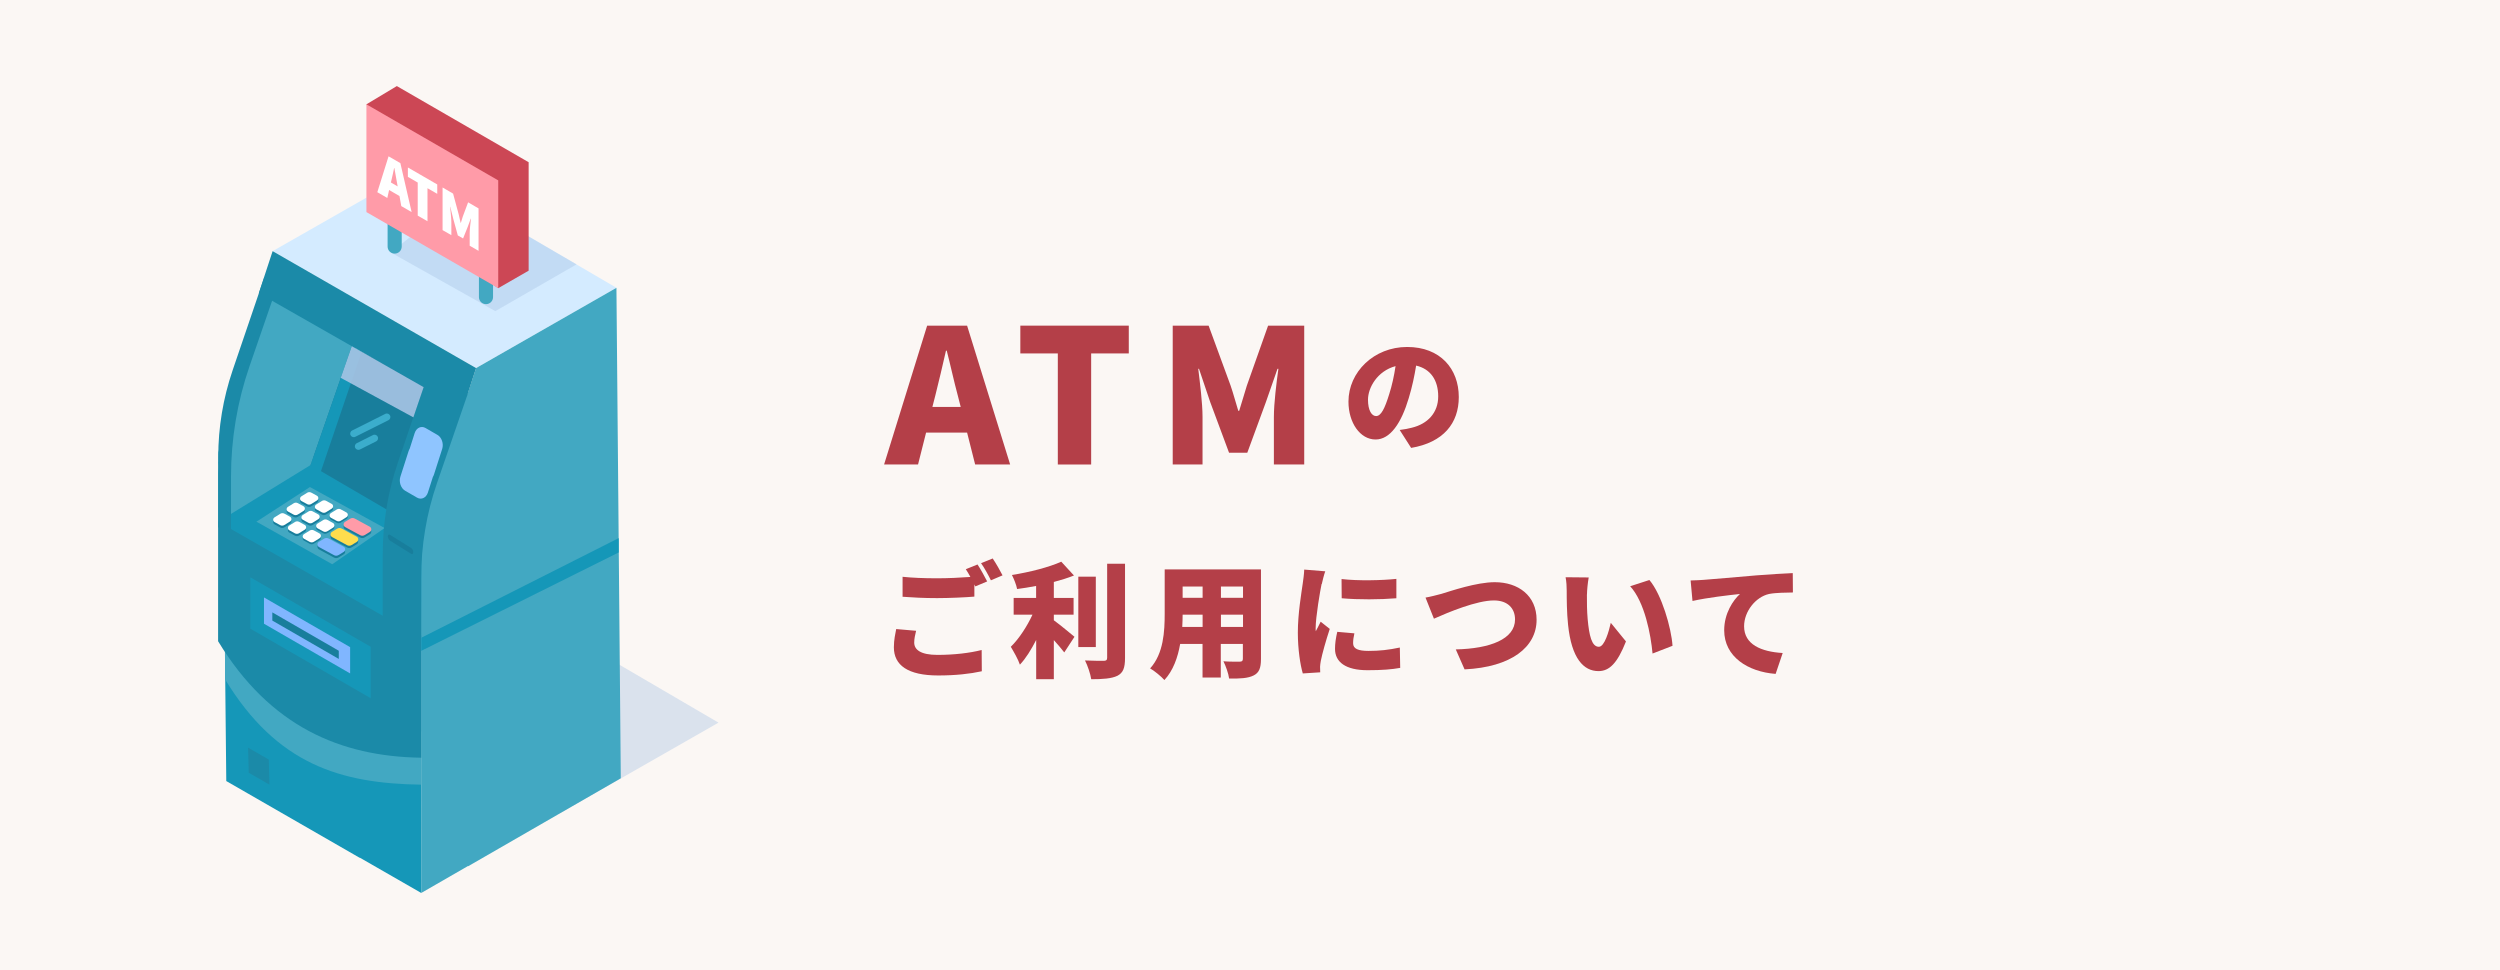 <?xml version="1.0" encoding="UTF-8"?><svg xmlns="http://www.w3.org/2000/svg" viewBox="0 0 332.88 129.16"><defs><style>.d{fill:#ff9ba8;}.e{fill:#ffdd4d;}.f{fill:#fff;}.g{fill:#fbf7f4;}.h{fill:#80b6ff;}.i{fill:#8fc5ff;}.j{fill:#b43f48;}.k{fill:#cc4755;}.l{fill:#d4ebff;}.m{fill:#1597b8;}.n{fill:#187e9c;}.o{fill:#42a8c2;}.p{fill:#1b8aa8;}.q{fill:#3badcc;}.r{opacity:.4;}.r,.s{fill:#a8c4e5;mix-blend-mode:multiply;}.s{opacity:.9;}.t{isolation:isolate;}</style></defs><g class="t"><g id="a"/><g id="b"><g id="c"><g><rect class="g" width="332.88" height="129.16"/><g><path class="j" d="M123.46,43.36h5.31l5.73,18.48h-4.66l-1.07-4.24h-5.46l-1.07,4.24h-4.52l5.73-18.48Zm.69,10.82h3.77l-.4-1.56c-.5-1.84-.97-4.04-1.46-5.93h-.1c-.45,1.94-.94,4.09-1.41,5.93l-.4,1.56Z"/><path class="j" d="M140.85,47.06h-4.99v-3.7h14.44v3.7h-5.01v14.79h-4.44v-14.79Z"/><path class="j" d="M156.14,43.36h4.79l2.93,7.99c.37,1.07,.67,2.23,1.02,3.35h.12c.37-1.12,.67-2.28,1.02-3.35l2.83-7.99h4.81v18.48h-4.04v-6.33c0-1.84,.35-4.59,.6-6.4h-.12l-1.54,4.42-2.48,6.75h-2.43l-2.51-6.75-1.49-4.42h-.1c.22,1.81,.57,4.57,.57,6.4v6.33h-3.97v-18.48Z"/><path class="j" d="M187.89,59.63l-1.52-2.38c.69-.08,1.14-.18,1.62-.3,2.1-.51,3.51-1.98,3.51-4.17s-1.04-3.66-2.94-4.1c-.22,1.34-.51,2.78-.98,4.32-.98,3.31-2.46,5.52-4.42,5.52-2.05,0-3.61-2.22-3.61-5.04,0-3.94,3.39-7.28,7.81-7.28s6.88,2.91,6.88,6.67c0,3.49-2.05,6.04-6.35,6.77Zm-4.66-4.23c.66,0,1.16-1.01,1.75-2.93,.36-1.12,.65-2.43,.84-3.72-2.45,.66-3.67,2.89-3.67,4.47,0,1.44,.5,2.18,1.08,2.18Z"/><path class="j" d="M121.73,85.56c0,.94,.84,1.64,3.09,1.64s4.3-.25,5.89-.65l.02,2.83c-1.59,.35-3.51,.56-5.81,.56-4.04,0-5.9-1.37-5.9-3.75,0-1.01,.2-1.84,.31-2.43l2.65,.23c-.13,.56-.25,1.04-.25,1.57Zm9.71-8.14l-1.57,.66c-.05-.08-.08-.17-.13-.26v1.62c-1.17,.1-3.36,.2-4.96,.2-1.77,0-3.23-.08-4.6-.18v-2.66c1.24,.13,2.8,.2,4.58,.2,1.44,0,3.16-.08,4.45-.18-.2-.36-.41-.73-.61-1.03l1.56-.63c.41,.61,.99,1.69,1.29,2.27Zm2.05-.81l-1.55,.66c-.33-.68-.86-1.65-1.31-2.28l1.55-.63c.43,.63,1.03,1.69,1.31,2.25Z"/><path class="j" d="M140.32,82.59c.84,.61,2.35,1.87,2.75,2.2l-1.36,2.08c-.36-.46-.86-1.06-1.39-1.64v5.21h-2.35v-5.23c-.65,1.27-1.37,2.45-2.17,3.29-.23-.71-.83-1.74-1.21-2.38,1.11-1.08,2.18-2.75,2.89-4.28h-2.51v-2.22h2.99v-1.6c-.86,.17-1.72,.3-2.53,.41-.1-.55-.43-1.37-.69-1.87,2.38-.38,4.93-1.03,6.57-1.77l1.69,1.84c-.83,.33-1.74,.61-2.68,.86v2.13h2.63v2.22h-2.63v.74Zm5.59,3.57h-2.33v-9.38h2.33v9.38Zm3.89-11.1v12.54c0,1.34-.25,1.98-1.01,2.38-.78,.38-1.97,.46-3.49,.46-.1-.69-.48-1.82-.83-2.5,1.04,.05,2.13,.05,2.5,.05,.31,0,.45-.1,.45-.41v-12.52h2.38Z"/><path class="j" d="M167.9,87.76c0,1.19-.25,1.82-.98,2.18-.76,.38-1.79,.43-3.26,.41-.08-.65-.45-1.69-.76-2.3,.81,.07,1.89,.05,2.18,.05s.41-.1,.41-.38v-1.98h-2.94v4.48h-2.43v-4.48h-2.98c-.31,1.8-.94,3.57-2.1,4.81-.38-.45-1.37-1.26-1.9-1.55,1.8-1.97,1.94-4.95,1.94-7.28v-5.9h12.82v11.94Zm-7.77-4.28v-1.64h-2.66c0,.51-.02,1.06-.05,1.64h2.71Zm-2.66-5.38v1.5h2.66v-1.5h-2.66Zm8.04,0h-2.94v1.5h2.94v-1.5Zm0,5.38v-1.64h-2.94v1.64h2.94Z"/><path class="j" d="M175.97,77.77c-.18,.86-.79,4.37-.79,5.9,0,.05,0,.31,.02,.38,.23-.46,.43-.79,.65-1.27l1.21,.96c-.5,1.51-1.01,3.32-1.19,4.25-.05,.25-.1,.65-.1,.79,0,.18,0,.48,.02,.74l-2.32,.15c-.33-1.11-.66-3.19-.66-5.44,0-2.53,.48-5.29,.65-6.52,.07-.5,.18-1.24,.2-1.87l2.8,.23c-.15,.38-.4,1.39-.46,1.69Zm4.2,7.89c0,.73,.69,1.01,2.05,1.01,1.47,0,2.66-.13,4.17-.45l.05,2.71c-1.09,.2-2.4,.31-4.35,.31-2.9,0-4.33-1.08-4.33-2.84,0-.71,.1-1.41,.3-2.27l2.28,.2c-.12,.53-.17,.89-.17,1.32Zm5.76-8.58v2.58c-2.17,.18-5.06,.2-7.28,0l-.02-2.56c2.17,.26,5.44,.18,7.29-.02Z"/><path class="j" d="M191.97,79.06c1.19-.36,4.63-1.54,7.06-1.54,3.13,0,5.57,1.79,5.57,5.01,0,3.62-3.36,6.3-9.59,6.6l-1.17-2.66c4.57-.1,7.89-1.37,7.89-3.99,0-1.46-.96-2.53-2.81-2.53-2.28,0-6.02,1.55-7.99,2.43l-1.12-2.81c.61-.1,1.57-.35,2.17-.51Z"/><path class="j" d="M211.3,79.16c0,1.09,0,2.17,.1,3.27,.2,2.17,.53,3.69,1.49,3.69,.76,0,1.34-2.07,1.59-3.19l2.02,2.48c-1.16,2.93-2.22,3.95-3.66,3.95-1.97,0-3.59-1.67-4.05-6.19-.17-1.57-.18-3.47-.18-4.52,0-.5-.03-1.21-.15-1.79l3.08,.03c-.13,.69-.23,1.77-.23,2.25Zm11.4,6.83l-2.66,1.03c-.23-2.5-1.04-6.85-2.98-8.96l2.56-.83c1.62,1.9,2.93,6.38,3.08,8.77Z"/><path class="j" d="M226.82,77.21c1.55-.13,4.05-.33,7.08-.6,1.65-.13,3.61-.25,4.81-.3l.02,2.58c-.86,.02-2.27,.02-3.18,.2-1.79,.4-3.32,2.33-3.32,4.3,0,2.43,2.28,3.39,5.14,3.56l-.94,2.78c-3.69-.28-6.85-2.28-6.85-5.81,0-2.27,1.21-4.02,2.1-4.83-1.42,.15-4.33,.48-6.32,.93l-.25-2.73c.66-.02,1.39-.05,1.7-.08Z"/></g><g><polygon class="l" points="82.08 38.32 55.24 22.64 36.3 33.44 36.3 33.44 63.39 49 82.08 38.32"/><polygon class="r" points="95.67 96.22 65.7 78.71 44.54 90.77 44.54 90.77 74.8 108.14 95.67 96.22"/><polygon class="r" points="76.77 35.2 61.34 26.2 52.04 33.62 65.95 41.43 76.77 35.2"/><polygon class="o" points="63.39 49.01 56.08 71.02 56.08 73.89 56.08 73.9 56.09 118.9 62.32 115.31 62.32 115.35 82.66 103.63 82.08 38.32 63.39 49.01"/><polygon class="m" points="56.08 100.89 56.09 100.9 56.08 73.89 56.08 72.2 44.38 66.84 41.79 66.84 29.55 58.5 29.19 61.05 29.94 85.92 30.13 104 47.91 114.23 47.91 114.2 56.09 118.9 56.08 100.89"/><path class="o" d="M56.08,104.48h0v-28.7l-11.71-5.35h-2.6l-12.73-8.98,.92,4.11v24.88c6.91,11.36,15.39,13.88,26.11,14.04Z"/><polygon class="p" points="33.12 102.89 35.88 104.48 35.79 101.14 33.03 99.55 33.12 102.89"/><path class="p" d="M56.08,100.89h0v-28.7l-11.71-5.35h-2.6l-11.94-8.57-.79,4.74v22.37c6.9,11.36,16.31,15.35,27.03,15.51Z"/><polygon class="m" points="29.06 69.47 40.88 61.56 56.3 69.79 56.09 84.92 29.06 69.47"/><polygon class="o" points="29.06 69.47 29.06 60.27 35.22 38.13 47.47 46.1 41.4 61.89 29.06 69.47"/><polygon class="n" points="46.84 46.1 41.35 61.93 56.74 70.91 62.43 54.51 46.84 46.1"/><polygon class="p" points="36.3 33.44 34.46 39.04 61.6 54.51 63.39 49.01 36.3 33.44"/><polygon class="o" points="56.09 84.64 56.09 70.46 61.72 52.34 74.5 61.28 68.44 77.06 56.09 84.64"/><path class="p" d="M35.21,36.87l-4.24,12.45c-1.26,3.71-1.91,7.59-1.91,11.51v9.37l1.7,1.1v-7.81c0-5.02,.83-10,2.47-14.74l3.75-10.87-1.76-1Z"/><polygon class="m" points="49.36 92.97 33.33 83.71 33.33 76.87 49.36 86.12 49.36 92.97"/><polygon class="h" points="46.62 89.67 35.15 83.05 35.15 79.55 46.62 86.17 46.62 89.67"/><polygon class="n" points="45.11 87.74 36.26 82.63 36.26 81.54 45.11 86.65 45.11 87.74"/><polygon class="o" points="51.21 70.31 41.27 64.85 34.14 69.47 34.46 69.64 44.24 75.13 51.21 70.31"/><path class="n" d="M40.9,67.44l-.75-.41c-.25-.13-.26-.48-.02-.63l.77-.48c.16-.1,.37-.11,.54-.02l.75,.41c.25,.13,.26,.48,.02,.63l-.77,.48c-.16,.1-.37,.11-.54,.02Z"/><path class="f" d="M40.9,67.13l-.75-.41c-.25-.13-.26-.48-.02-.63l.77-.48c.16-.1,.37-.11,.54-.02l.75,.41c.25,.13,.26,.48,.02,.63l-.77,.48c-.16,.1-.37,.11-.54,.02Z"/><path class="n" d="M42.87,68.53l-.75-.41c-.25-.13-.26-.48-.02-.63l.77-.48c.16-.1,.37-.11,.54-.02l.75,.41c.25,.13,.26,.48,.02,.63l-.77,.48c-.16,.1-.37,.11-.54,.02Z"/><path class="n" d="M44.83,69.61l-.75-.41c-.25-.13-.26-.48-.02-.63l.77-.48c.16-.1,.37-.11,.54-.02l.75,.41c.25,.13,.26,.48,.02,.63l-.77,.48c-.16,.1-.37,.11-.54,.02Z"/><path class="n" d="M43.14,72.05l-.68,.42c-.26,.16-.25,.55,.02,.69l1.99,1.08c.19,.11,.43,.1,.62-.02l.68-.42c.26-.16,.25-.55-.02-.69l-1.99-1.08c-.19-.11-.43-.1-.62,.02Z"/><path class="h" d="M43.14,71.73l-.68,.42c-.26,.16-.25,.55,.02,.69l1.99,1.08c.19,.11,.43,.1,.62-.02l.68-.42c.26-.16,.25-.55-.02-.69l-1.99-1.08c-.19-.11-.43-.1-.62,.02Z"/><path class="n" d="M44.88,70.71l-.68,.42c-.26,.16-.25,.55,.02,.69l1.99,1.08c.19,.11,.43,.1,.62-.02l.68-.42c.26-.16,.25-.55-.02-.69l-1.99-1.08c-.19-.11-.43-.1-.62,.02Z"/><path class="e" d="M44.88,70.4l-.68,.42c-.26,.16-.25,.55,.02,.69l1.99,1.08c.19,.11,.43,.1,.62-.02l.68-.42c.26-.16,.25-.55-.02-.69l-1.99-1.08c-.19-.11-.43-.1-.62,.02Z"/><path class="n" d="M46.62,69.38l-.68,.42c-.26,.16-.25,.55,.02,.69l1.99,1.08c.19,.11,.43,.1,.62-.02l.68-.42c.26-.16,.25-.55-.02-.69l-1.99-1.08c-.19-.11-.43-.1-.62,.02Z"/><path class="d" d="M46.62,69.07l-.68,.42c-.26,.16-.25,.55,.02,.69l1.99,1.08c.19,.11,.43,.1,.62-.02l.68-.42c.26-.16,.25-.55-.02-.69l-1.99-1.08c-.19-.11-.43-.1-.62,.02Z"/><path class="q" d="M51.72,55.95l-4.41,2.21c-.23,.12-.52,.02-.63-.21h0c-.12-.23-.02-.52,.21-.63l4.41-2.21c.23-.12,.52-.02,.63,.21h0c.12,.23,.02,.52-.21,.63Z"/><path class="q" d="M50.08,58.77l-2.15,1.08c-.23,.12-.52,.02-.63-.21h0c-.12-.23-.02-.52,.21-.63l2.15-1.08c.23-.12,.52-.02,.63,.21h0c.12,.23,.02,.52-.21,.63Z"/><path class="f" d="M42.87,68.22l-.75-.41c-.25-.13-.26-.48-.02-.63l.77-.48c.16-.1,.37-.11,.54-.02l.75,.41c.25,.13,.26,.48,.02,.63l-.77,.48c-.16,.1-.37,.11-.54,.02Z"/><path class="f" d="M44.83,69.36l-.75-.41c-.25-.13-.26-.48-.02-.63l.77-.48c.16-.1,.37-.11,.54-.02l.75,.41c.25,.13,.26,.48,.02,.63l-.77,.48c-.16,.1-.37,.11-.54,.02Z"/><path class="n" d="M39.11,68.84l-.75-.41c-.25-.13-.26-.48-.02-.63l.77-.48c.16-.1,.37-.11,.54-.02l.75,.41c.25,.13,.26,.48,.02,.63l-.77,.48c-.16,.1-.37,.11-.54,.02Z"/><path class="f" d="M39.11,68.53l-.75-.41c-.25-.13-.26-.48-.02-.63l.77-.48c.16-.1,.37-.11,.54-.02l.75,.41c.25,.13,.26,.48,.02,.63l-.77,.48c-.16,.1-.37,.11-.54,.02Z"/><path class="n" d="M41.08,69.93l-.75-.41c-.25-.13-.26-.48-.02-.63l.77-.48c.16-.1,.37-.11,.54-.02l.75,.41c.25,.13,.26,.48,.02,.63l-.77,.48c-.16,.1-.37,.11-.54,.02Z"/><path class="n" d="M43.04,71.01l-.75-.41c-.25-.13-.26-.48-.02-.63l.77-.48c.16-.1,.37-.11,.54-.02l.75,.41c.25,.13,.26,.48,.02,.63l-.77,.48c-.16,.1-.37,.11-.54,.02Z"/><path class="f" d="M41.08,69.62l-.75-.41c-.25-.13-.26-.48-.02-.63l.77-.48c.16-.1,.37-.11,.54-.02l.75,.41c.25,.13,.26,.48,.02,.63l-.77,.48c-.16,.1-.37,.11-.54,.02Z"/><path class="f" d="M43.04,70.76l-.75-.41c-.25-.13-.26-.48-.02-.63l.77-.48c.16-.1,.37-.11,.54-.02l.75,.41c.25,.13,.26,.48,.02,.63l-.77,.48c-.16,.1-.37,.11-.54,.02Z"/><path class="n" d="M37.32,70.24l-.75-.41c-.25-.13-.26-.48-.02-.63l.77-.48c.16-.1,.37-.11,.54-.02l.75,.41c.25,.13,.26,.48,.02,.63l-.77,.48c-.16,.1-.37,.11-.54,.02Z"/><path class="f" d="M37.32,69.93l-.75-.41c-.25-.13-.26-.48-.02-.63l.77-.48c.16-.1,.37-.11,.54-.02l.75,.41c.25,.13,.26,.48,.02,.63l-.77,.48c-.16,.1-.37,.11-.54,.02Z"/><path class="n" d="M39.28,71.33l-.75-.41c-.25-.13-.26-.48-.02-.63l.77-.48c.16-.1,.37-.11,.54-.02l.75,.41c.25,.13,.26,.48,.02,.63l-.77,.48c-.16,.1-.37,.11-.54,.02Z"/><path class="n" d="M41.25,72.41l-.75-.41c-.25-.13-.26-.48-.02-.63l.77-.48c.16-.1,.37-.11,.54-.02l.75,.41c.25,.13,.26,.48,.02,.63l-.77,.48c-.16,.1-.37,.11-.54,.02Z"/><path class="f" d="M39.28,71.02l-.75-.41c-.25-.13-.26-.48-.02-.63l.77-.48c.16-.1,.37-.11,.54-.02l.75,.41c.25,.13,.26,.48,.02,.63l-.77,.48c-.16,.1-.37,.11-.54,.02Z"/><path class="f" d="M41.25,72.16l-.75-.41c-.25-.13-.26-.48-.02-.63l.77-.48c.16-.1,.37-.11,.54-.02l.75,.41c.25,.13,.26,.48,.02,.63l-.77,.48c-.16,.1-.37,.11-.54,.02Z"/><polygon class="m" points="41.35 61.93 46.84 46.1 48.14 46.84 42.53 63.34 41.35 61.93"/><path class="p" d="M60.54,51.43v.02l-1.67-.94v-.03l-1.76-1-4.13,12.11c-1.34,3.93-2.02,8.05-2.02,12.21v8.2l1.16,6.27,2.01-.23,.28-1.59,.61,.58,1.06-2.12v-7.97c0-4.3,.71-8.56,2.11-12.62l4.1-11.9-1.76-1Z"/><path class="i" d="M58.25,57.91l-1.59-.92c-.57-.33-1.21-.03-1.44,.66l-.67,2.1c-.06,.1-.11,.2-.15,.33l-1.09,3.4c-.22,.69,.06,1.53,.63,1.86l1.59,.92c.57,.33,1.21,.03,1.44-.66l.67-2.1c.06-.1,.11-.2,.15-.33l1.09-3.4c.22-.69-.06-1.53-.63-1.86Z"/><path class="n" d="M54.74,73.74l-2.81-1.75c-.16-.1-.29-.36-.29-.57h0c0-.21,.13-.31,.29-.21l2.81,1.75c.16,.1,.29,.36,.29,.57h0c0,.21-.13,.31-.29,.21Z"/><path class="o" d="M52.55,33.77h0c-.52,0-.94-.42-.94-.94v-6.08c0-.52,.42-.94,.94-.94h0c.52,0,.94,.42,.94,.94v6.08c0,.52-.42,.94-.94,.94Z"/><path class="o" d="M64.71,40.5h0c-.52,0-.94-.42-.94-.94v-6.08c0-.52,.42-.94,.94-.94h0c.52,0,.94,.42,.94,.94v6.08c0,.52-.42,.94-.94,.94Z"/><polygon class="k" points="52.84 11.46 48.79 13.89 52.84 21.3 52.95 29.18 66.34 38.37 70.39 36.04 70.39 21.6 52.84 11.46"/><polygon class="d" points="48.79 13.89 48.79 28.24 66.34 38.37 66.34 24.02 48.79 13.89"/><g><path class="f" d="M51.73,20.81l1.58,.91,1.5,6.52-1.38-.8-.24-1.34-1.38-.8-.24,1.06-1.33-.77,1.5-4.79Zm.31,3.48l.91,.53-.08-.44c-.12-.61-.24-1.37-.36-2l-.03-.02c-.11,.51-.23,1.12-.35,1.59l-.08,.34Z"/><path class="f" d="M55.61,24.3l-1.3-.75v-1.25l3.91,2.26v1.25l-1.3-.75v4.4l-1.3-.75v-4.4Z"/><path class="f" d="M58.94,24.97l1.39,.81,.74,2.74c.09,.37,.17,.76,.26,1.14l.03,.02c.09-.28,.17-.58,.26-.84l.71-1.9,1.39,.81v5.65l-1.18-.68v-1.67c0-.57,.11-1.39,.17-1.92l-.03-.02-.41,1.12-.61,1.52-.7-.4-.61-2.22-.39-1.58-.03-.02c.06,.6,.17,1.54,.17,2.11v1.67l-1.17-.67v-5.65Z"/></g><polygon class="m" points="56.09 84.92 82.38 71.65 82.38 73.56 56.09 86.66 56.09 84.92"/><polygon class="s" points="46.84 46.1 45.37 50.31 55.04 55.57 56.41 51.55 46.84 46.1"/></g></g></g></g></g></svg>